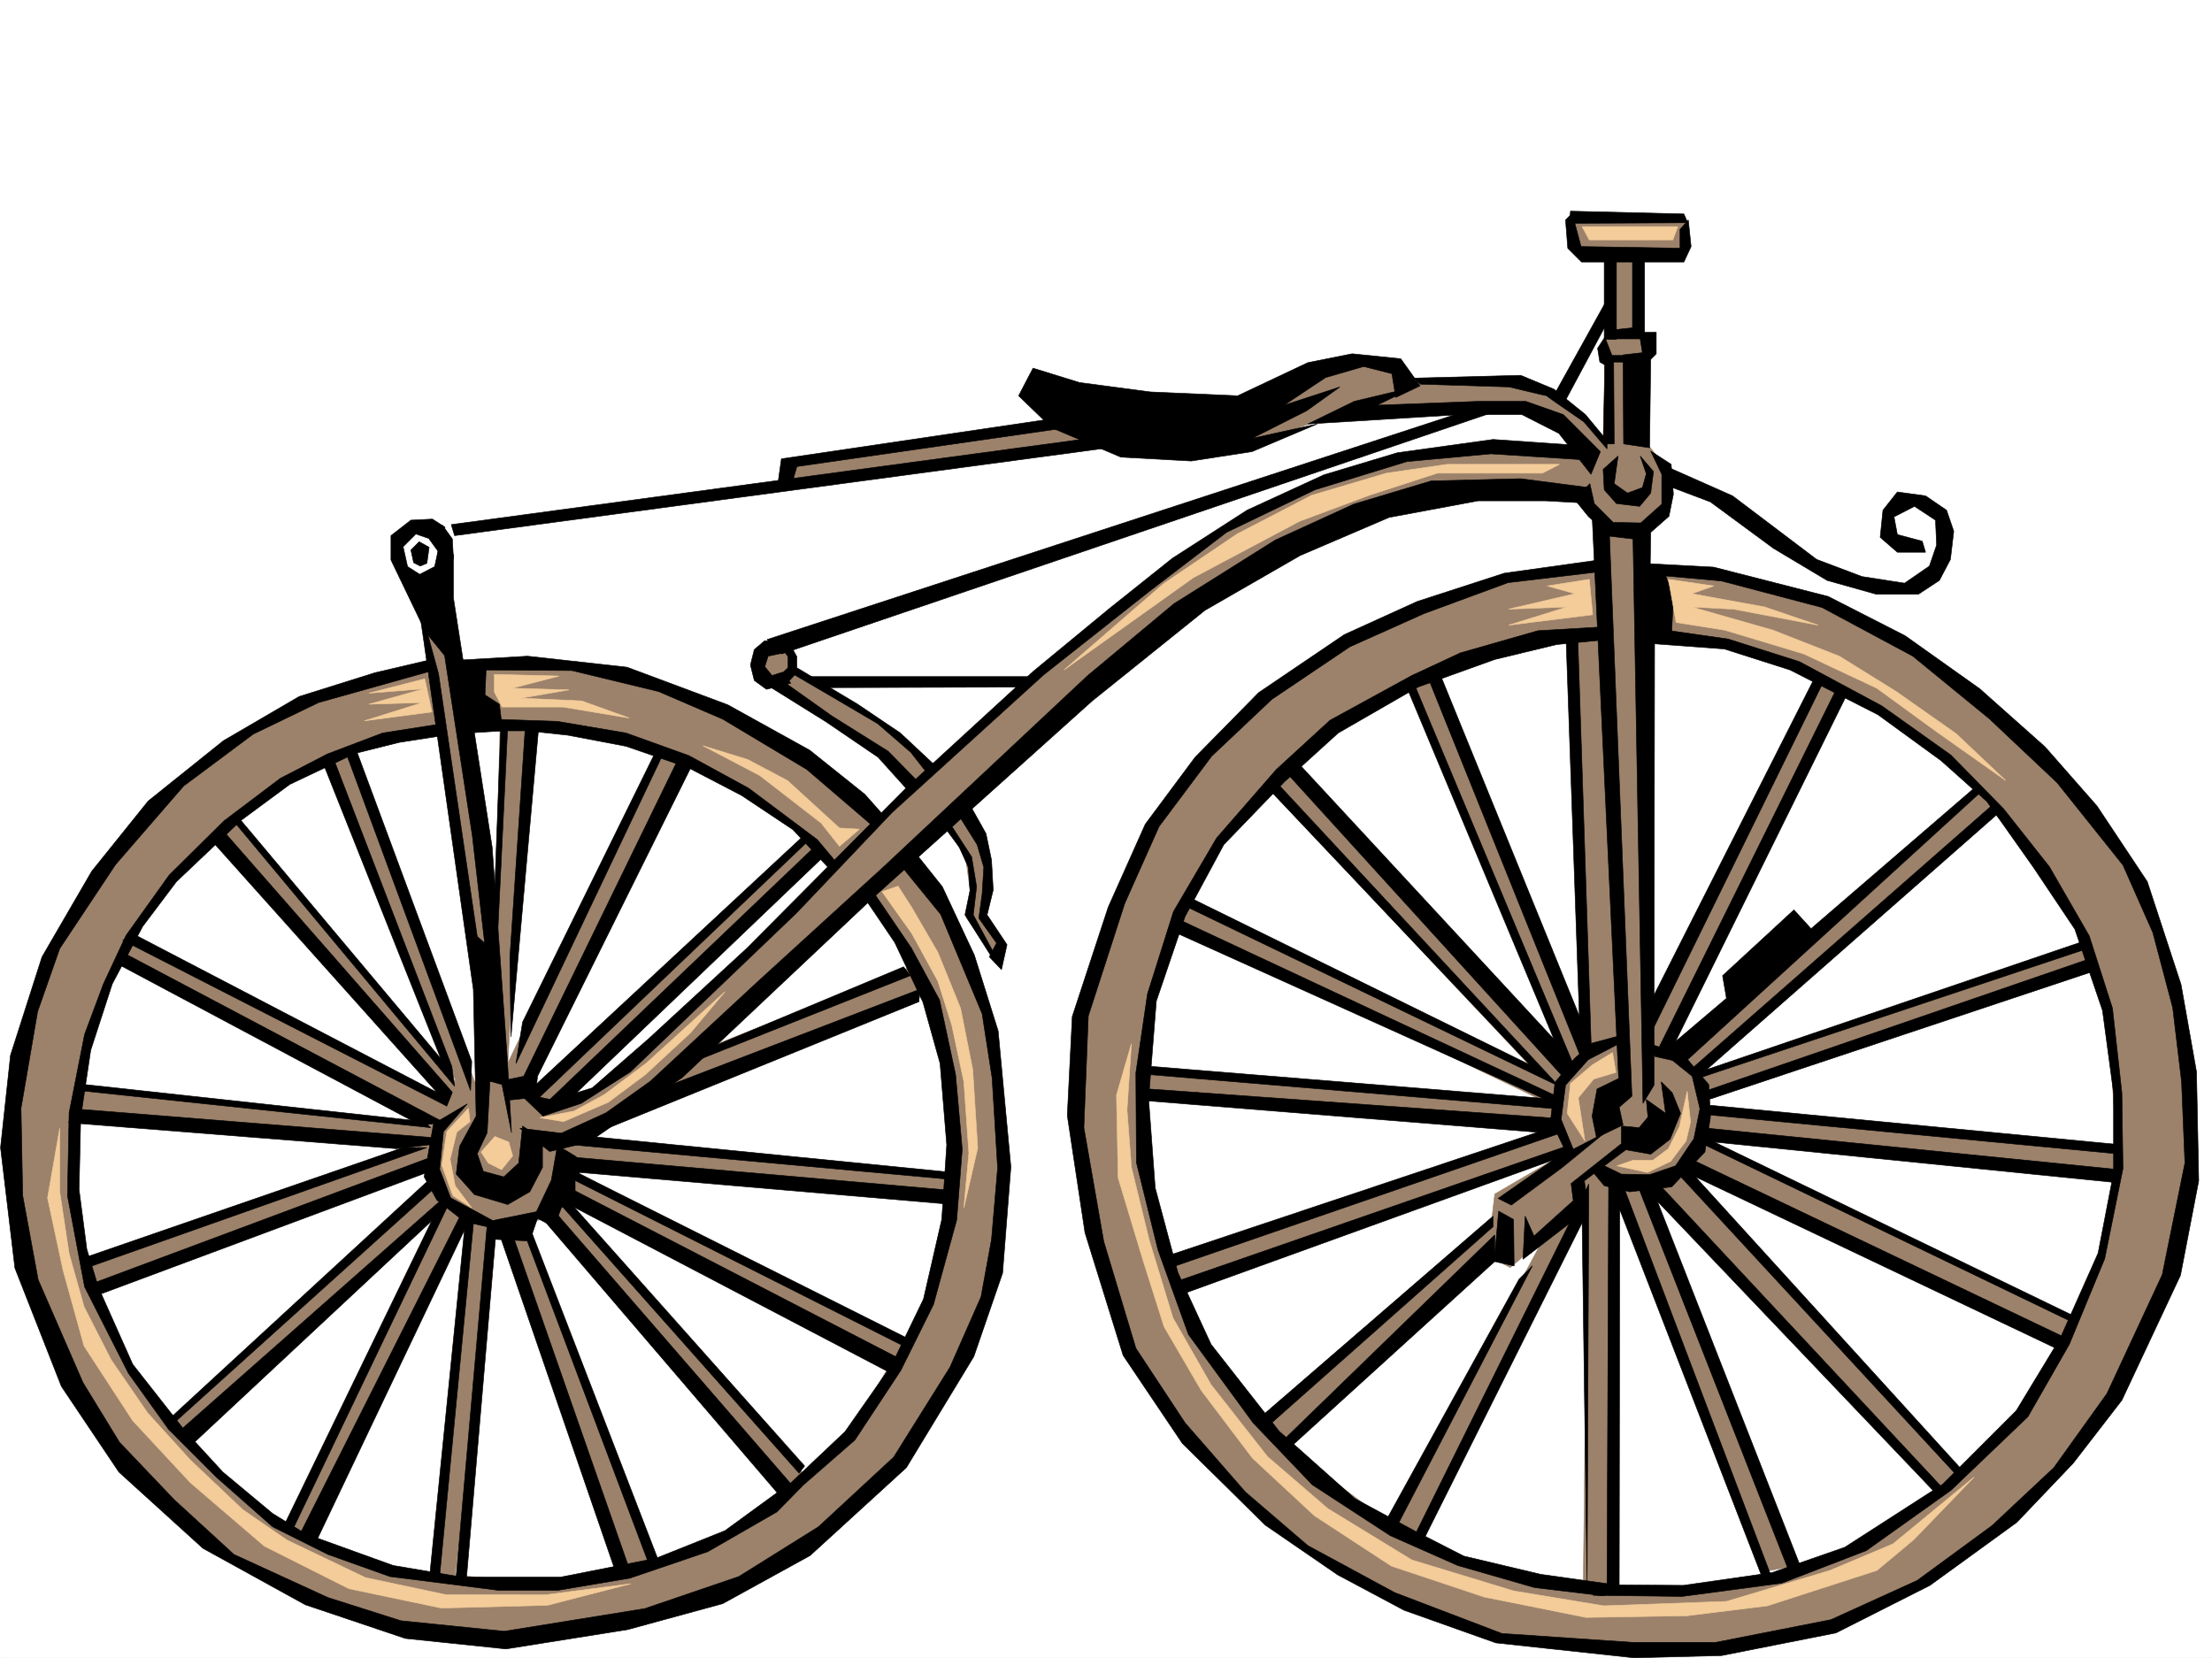 <svg xmlns="http://www.w3.org/2000/svg" width="2997.016" height="2246.668"><rect width="100%" height="100%" fill="#333333" stroke="none"/><defs><clipPath id="a"><path d="M0 0h2997v2244.137H0Zm0 0"/></clipPath></defs><path fill="#fff" d="M0 2246.297h2997.016V0H0Zm0 0"/><g clip-path="url(#a)" transform="translate(0 2.16)"><path fill="#fff" fill-rule="evenodd" stroke="#fff" stroke-linecap="square" stroke-linejoin="bevel" stroke-miterlimit="10" stroke-width=".743" d="M.742 2244.137h2995.531V-2.16H.743Zm0 0"/></g><path fill="#9c826b" fill-rule="evenodd" stroke="#9c826b" stroke-linecap="square" stroke-linejoin="bevel" stroke-miterlimit="10" stroke-width=".743" d="m2235.777 769.254 120.625 10.476 162.575 54.665 135.64 81.64 128.871 130.32 103.383 123.594 49.461 134.074 34.445 164.809-6.722 146.781-30.735 129.578-64.437 139.313-76.399 100.367-87.664 88.406-113.156 80.117-119.137 54.7-158.082 32.218-284.726-21.738-134.113-46.453 50.949-71.121 137.125 43.441 188.812 8.954 114.64-10.48 128.134-46.411 125.859-89.89 98.887-91.38 63.691-114.601 49.465-113.86 15.715-113.117-11.219-173.015-24.75-113.078-71.164-119.098-88.406-98.883-81.68-82.387-101.894-62.91-124.375-43.441-137.125-23.223zm0 0"/><path fill="#9c826b" fill-rule="evenodd" stroke="#9c826b" stroke-linecap="square" stroke-linejoin="bevel" stroke-miterlimit="10" stroke-width=".743" d="m2181.82 759.52-137.125 19.468-190.3 77.145-133.368 87.625-108.62 105.61-61.466 71.16-59.16 152.804-22.48 114.602-9.738 145.293 25.456 170.789 48.72 146.78 113.113 140.098 107.918 101.856 162.578 86.879 47.937-68.152-110.89-68.93-124.375-93.606-117.614-158.043-61.465-185.023.782-179 23.968-132.586 83.907-161.016 96.656-98.14 86.922-68.153 151.355-78.667 182.047-38.942zm0 0"/><path fill="#9c826b" fill-rule="evenodd" stroke="#9c826b" stroke-linecap="square" stroke-linejoin="bevel" stroke-miterlimit="10" stroke-width=".743" d="m2118.906 1563.18-93.683 54.699-3.754 32.18-314.676 271.902 29.988 37.457 284.688-254.656 24.75 12.707 44.183-37.418-210.511 390.215 42.695 12.746 228.539-450.899-6.02 523.547 42.696 3.012v-538.563l206.8 508.575 35.231-6.727-197.809-521.32-84.652-53.176zm-176.847-648.63 210.554 514.556-7.507 118.355-556.708 197.73-6.726-31.437 522.965-179.04-552.914-49.421-12.746-35.191 560.417 45.668-500.476-240.426 12.746-31.473 470.527 229.945-366.406-388.73 29.992-29.953 375.36 402.965-207.543-507.832zm525.231 2.227-244.259 511.586 12.004 165.547 391.86 432.918 29.207-26.2-374.618-420.206 516.239 250.16 13.488-40.426-505.016-250.203 569.453 55.445-1.523-35.191-563.434-61.426v-15.718l526.72-182.012-15.72-21.738-525.23 176.773 409.101-364.023-23.222-20.215-428.578 358L2492 937.03Zm0 0"/><path fill="#9c826b" fill-rule="evenodd" stroke="#9c826b" stroke-linecap="square" stroke-linejoin="bevel" stroke-miterlimit="10" stroke-width=".743" d="M2161.606 716.04v136.339l-29.247 11.965 17.243 565.504-41.957 30.734-4.496 79.371 70.421 59.942 81.68 1.484 41.21-36.676 20.216-71.902-18.73-44.965-65.923-36.676-12.003-696.61zM231.512 1925.715l358.156-330.317 161.836-57.671 537.191 56.183v29.953l-530.468-47.937 467.558 247.191-11.262 24.711-451.02-223.965 323.673 371.489-19.473 27.722-340.914-387.992-17.984 27.723 178.297 461.382-41.211 6.762-173.059-494.34-58.453 518.309-27.723-9.734 49.461-513.852-224.785 465.914-29.95-17.984 223.259-453.914-361.868 328.832zm0 0"/><path fill="#9c826b" fill-rule="evenodd" stroke="#9c826b" stroke-linecap="square" stroke-linejoin="bevel" stroke-miterlimit="10" stroke-width=".743" d="m444.293 1022.387 173.84 444.176-305.684-360.266-18.73 29.95 307.914 353.542-434.559-226.195-13.488 23.226 431.586 238.903-490.785-57.676-11.965 46.453 471.273 38.2-446.562 158.042 20.254 35.192 451.02-161.758 34.484 59.16 76.402 21.738 50.988-15.015 23.223-99.586-120.66-85.395-165.551-456.14zm0 0"/><path fill="#9c826b" fill-rule="evenodd" stroke="#9c826b" stroke-linecap="square" stroke-linejoin="bevel" stroke-miterlimit="10" stroke-width=".743" d="m587.398 898.832-185.8 53.176-96.657 64.398-93.644 71.16-66.703 83.91-71.164 101.856-41.211 143.066L8.25 1542.223l29.207 195.5 81.68 170.004 54.703 78.671 120.62 119.059 131.102 64.438 124.38 42.695 136.382 11.965 185.059-30.692 131.101-42.699 119.137-81.64 92.16-83.126 71.946-101.894 60.683-161.758 15.715-137.828-6.723-131.102-27.722-95.09-49.461-131.105-52.434-71.902-61.426 53.175 83.907 105.61 41.957 149.832-6.766 161.012-14.976 117.613-85.395 144.55-35.969 64.4-119.14 107.878-151.356 57.672-124.375 29.207-131.101-11.965-95.172-5.277-131.102-47.938-93.683-77.886-68.153-61.426-62.95-105.61-54.702-100.37-16.5-125.825 5.281-121.324 21.7-110.106 54.699-112.375L245 1178.2l85.434-78.668 100.37-62.91 88.442-29.21 80.156-17.946zm0 0"/><path fill="#9c826b" fill-rule="evenodd" stroke="#9c826b" stroke-linecap="square" stroke-linejoin="bevel" stroke-miterlimit="10" stroke-width=".743" d="m567.184 812.695 74.171 511.543 39.727 25.492-72.687-491.367zm335.676 629.157 334.89-133.333 14.27 41.211-393.383 152.805zm0 0"/><path fill="#9c826b" fill-rule="evenodd" stroke="#9c826b" stroke-linecap="square" stroke-linejoin="bevel" stroke-miterlimit="10" stroke-width=".743" d="m678.07 964.715-11.218 429.941 18.726 88.406 29.207-511.582zm420.329 160.308-384.356 369.262 36.715 8.25 366.367-355.808zm0 0"/><path fill="#9c826b" fill-rule="evenodd" stroke="#9c826b" stroke-linecap="square" stroke-linejoin="bevel" stroke-miterlimit="10" stroke-width=".743" d="m892.379 1014.176-215.793 450.16 35.973 20.215 220.25-474.871zm0 0"/><path fill="#9c826b" fill-rule="evenodd" stroke="#9c826b" stroke-linecap="square" stroke-linejoin="bevel" stroke-miterlimit="10" stroke-width=".743" d="m635.375 901.059 146.078-4.497 118.395 33.704 133.37 55.445 155.11 133.332-58.457 64.398-49.46-58.418-150.575-99.625-161.832-41.21-113.899 1.523zm645.855 211.961 27.72 53.175 6.726 49.465-6.727 26.938 44.184 65.18v-30.692l-26.938-32.961 15.715-50.207-11.219-59.156-32.218-43.442zm-245.003-240.426-15.754 35.972 26.234 11.965 158.082 107.88 27.723 40.425 32.96-27.719-54.663-50.168-98.18-63.652-44.184-23.227v-31.476zm0 0"/><path fill="#9c826b" fill-rule="evenodd" stroke="#9c826b" stroke-linecap="square" stroke-linejoin="bevel" stroke-miterlimit="10" stroke-width=".743" d="m2157.11 613.441-140.88-5.984-129.617 10.48-151.355 54.66-104.867 59.2-255.516 209.73-226.273 207.465-234.524 241.914-109.36 88.403-62.21 25.453-90.672-64.395-1.484 83.125-28.465 52.434 45.707 44.183 41.953-20.214 17.242-54.664 70.422-11.258 174.582-132.551 548.453-508.613 230.77-167.036 213.523-65.14 197.066 8.992zm-1097.657 14.231 394.832-59.156 48.719 26.195-439.055 56.187zm0 0"/><path fill="#9c826b" fill-rule="evenodd" stroke="#9c826b" stroke-linecap="square" stroke-linejoin="bevel" stroke-miterlimit="10" stroke-width=".743" d="m2164.574 632.168-63.652-70.418-73.43-17.203-212.781 15.719-129.656 44.925-77.887-21.703 212.039-98.14 65.922 4.496 18.727 22.484 164.066 10.477 68.187 37.46 45.711 50.165zm0 0"/><path fill="#9c826b" fill-rule="evenodd" stroke="#9c826b" stroke-linecap="square" stroke-linejoin="bevel" stroke-miterlimit="10" stroke-width=".743" d="m2128.644 292.117 4.497 49.422 54.66 9.734-10.477 95.133-5.242 31.473 9.738 110.851-31.476 32.215-1.485 59.903 34.485 41.957 54.66-14.235 26.238-38.945-5.984-34.445-37.457-47.938 15.718-120.62-15.718-15.72v-98.101l65.922-12.746-5.239-46.453zm0 0"/><path fill-rule="evenodd" stroke="#000" stroke-linecap="square" stroke-linejoin="bevel" stroke-miterlimit="10" stroke-width=".743" d="m1399.625 498.84-19.512 37.457 44.965 43.437 93.645 39.688 95.168 5.238 82.421-12.707 88.407-37.457-88.406 19.473 74.175-37.457 44.965-32.219-75.7 24.75 56.227-37.457 51.692-14.977 38.2 9.735 5.237 32.18 32.961-15.72-26.195-36.714-65.96-6.723-59.942 12.004-95.13 44.926-118.394-5.242-95.914-12.746zm0 0"/><path fill-rule="evenodd" stroke="#000" stroke-linecap="square" stroke-linejoin="bevel" stroke-miterlimit="10" stroke-width=".743" d="m1771.973 574.496 62.953-30.73 81.68-19.473-50.95 24.75 138.61-5.277h62.914l50.945 17.984 50.203 50.203-12.707 30.695-43.476-55.406-50.207-25.492h-83.165zm0 0"/><path fill-rule="evenodd" stroke="#000" stroke-linecap="square" stroke-linejoin="bevel" stroke-miterlimit="10" stroke-width=".743" d="m1924.816 520.578 119.88 3.715 50.202 12.004 50.95 35.187 31.476 36.715V596.98l-29.21-35.23-42.696-34.445-44.965-18.73-145.375 3.753zm205.313-231.473-8.992 8.993 3.011 38.203 18.727 18.726h138.61l9.738-20.957-3.754-35.972-11.223 12.746V336.3l-134.113-2.23zm0 0"/><path fill-rule="evenodd" stroke="#000" stroke-linecap="square" stroke-linejoin="bevel" stroke-miterlimit="10" stroke-width=".743" d="m2127.86 286.133 153.624 3.754 5.239 11.965-160.348.742zm45.71 67.41v106.352h16.5V349.789Zm0 0"/><path fill-rule="evenodd" stroke="#000" stroke-linecap="square" stroke-linejoin="bevel" stroke-miterlimit="10" stroke-width=".743" d="M2211.809 346.777v97.399l-28.465 2.972-5.278 12.004h44.223l3.008 18.727-26.235 2.973.743 120.625 35.23 5.238 1.485-119.84 7.507-7.508V450.16h-15.758V346.777Zm-34.485 59.2-71.906 129.578 14.976 8.21 56.93-106.355zm0 0"/><path fill-rule="evenodd" stroke="#000" stroke-linecap="square" stroke-linejoin="bevel" stroke-miterlimit="10" stroke-width=".743" d="m2164.574 471.86 3.012 18.726 6.766 3.754-2.27 107.137h14.977l-.743-110.891h25.493l-2.27-8.953h-25.453l-9.734-24.75zm-10.476 183.535 5.98 26.94 25.496 25.493 37.457.742 28.465-25.453v-40.469l-14.977-31.437 27.723 17.95 3.012 40.464-6.024 29.953-24.71 21.738-.743 50.91 19.473 3.008 12.004 34.45-3.012 60.683h-22.484l-.742 537.04v62.91l-14.973 24.71-13.492-764.757-31.473-3.715-29.21-26.977-18.727-23.226zm0 0"/><path fill-rule="evenodd" stroke="#000" stroke-linecap="square" stroke-linejoin="bevel" stroke-miterlimit="10" stroke-width=".743" d="m2192.297 617.937-20.215 17.985 1.488 27.723 16.5 18.69 31.473 3.75 14.976-17.983 3.754-29.207-17.984-20.958 8.25 23.97-5.242 18.726-20.254 7.469-17.984-12.707zm-39.684 42.696-92.16-12.004-121.367 3.012-104.906 31.476-106.39 48.68-137.122 86.137-116.871 97.359-275.734 258.41-171.57 156.559-145.376 134.816-59.937 42.695-60.684 27.684-56.187-6.726 40.468 31.476 53.176-12.746 126.645-87.625 260.718-245.703 294.461-264.395 152.844-122.812 128.871-74.172 120.625-51.692 120.625-22.44h91.414l53.215 2.968zm103.379-3.754 61.465 23.226 85.395 62.91 72.687 43.442 66.664 18.73h56.969l28.465-18.73 14.976-28.465 4.496-38.199-9.734-28.465-28.465-19.473-38.203-5.238-19.512 24.711-3.754 36.715 23.266 20.215h38.203l-4.5-14.977-33.703-8.992-4.496-23.969 27.723-14.234 28.464 18.73 1.485 33.704-9.735 28.464-33.703 23.227-57.715-8.992-61.425-23.227-113.899-86.137-86.176-38.199zm0 0"/><path fill-rule="evenodd" stroke="#000" stroke-linecap="square" stroke-linejoin="bevel" stroke-miterlimit="10" stroke-width=".743" d="m2141.352 603.703-118.356-8.25-129.617 17.988-99.668 29.95-104.16 47.937-101.153 65.18-85.394 68.152-102.637 84.649-173.097 158.785-215.008 216.457-133.371 122.855-76.442 66.664-53.215 16.461-46.449-9.734 33 31.473 51.688-17.243 66.668-42.695 224.785-214.973 129.617-136.304 205.313-186.504 143.105-113.117 104.867-80.118 119.879-57.671 124.379-38.2 113.898-10.52 128.13 8.25zm-137.828-52.433-964.325 315.343 19.512 19.473 985.984-334.816zm0 0"/><path fill-rule="evenodd" stroke="#000" stroke-linecap="square" stroke-linejoin="bevel" stroke-miterlimit="10" stroke-width=".743" d="m1048.191 869.625-11.964-1.527-14.23 12.004-5.24 20.957 5.24 20.957 16.46 12.004 32.961-8.25-11.223-14.973-14.23 4.496-9.738-11.965 4.5-14.234 20.957-4.496zm0 0"/><path fill-rule="evenodd" stroke="#000" stroke-linecap="square" stroke-linejoin="bevel" stroke-miterlimit="10" stroke-width=".743" d="m1057.188 920.531 69.675 49.422 76.438 47.938 41.215 41.953-14.235 11.261-40.469-44.964-70.418-47.938-75.699-47.191zm.742-44.183 9.773 13.492v14.973l-12.746 11.964 12.746 7.508 8.992-9.734 52.434 30.691 59.941 35.23 44.965 38.942 21.7 27.723 9.738-11.262-45.672-42.695-57.711-38.946-82.422-49.421V889.84l-7.469-13.492zm0 0"/><path fill-rule="evenodd" stroke="#000" stroke-linecap="square" stroke-linejoin="bevel" stroke-miterlimit="10" stroke-width=".743" d="M1097.656 916.777h298.957l-11.261 14.235-271.98.742zm217.278 175.286 20.996 37.456 7.468 35.934 2.266 40.469-8.25 33.703 26.98 40.43-7.507 33.707-16.461-17.207 9.734-18.727-23.965-33.703 4.496-32.965 2.227-35.969-8.992-30.695-23.969-38.2zm0 0"/><path fill-rule="evenodd" stroke="#000" stroke-linecap="square" stroke-linejoin="bevel" stroke-miterlimit="10" stroke-width=".743" d="m1278.96 1119.785 20.997 28.465 12.004 26.941 2.23 31.473-6.726 32.961 37.457 59.16.742-8.992-26.977-50.168 4.497-38.2-6.727-40.468-30.73-47.195zm202.306-526.558L611.406 710.8l4.496 14.972 886.36-119.058zm0 0"/><path fill-rule="evenodd" stroke="#000" stroke-linecap="square" stroke-linejoin="bevel" stroke-miterlimit="10" stroke-width=".743" d="m1438.566 565.504-379.855 56.187-5.277 37.457 20.254-6.023 5.98-20.957 369.379-53.176zM603.156 714.55l-20.254 15.72-19.472-6.723-17.242 17.242 6.023 26.941 16.46 10.477 20.255-10.477 4.496-20.96 20.957 4.496v59.16l52.473 337.824 20.214 282.379 5.98 104.086-16.46-83.13-36.715-319.835-37.457-243.437-25.492-31.438-47.195-98.14v-32.962l26.98-20.957 29.207-1.484zm0 0"/><path fill-rule="evenodd" stroke="#000" stroke-linecap="square" stroke-linejoin="bevel" stroke-miterlimit="10" stroke-width=".743" d="m581.418 730.27 12.004 16.5v10.48h20.957l-1.488-26.98-13.489-18.688zm-20.958 32.218-3.753-17.203 11.219-11.262 13.492 7.508-3.012 21.7-8.992 3.753zm14.231 109.364 66.664 468.886 3.754 171.531-22.48 41.172-4.496 37.461 24.71 27.72 44.966 13.491 29.988-17.242L735 1581.906v-37.457l-26.938-18.726-5.277 50.203-20.215 18.73-27.722-7.508-8.25-23.968 13.488-28.465 3.754-69.637 16.5 4.496-18.77-187.25-14.972-13.488-52.434-355.774-29.207-107.132zm49.422 22.484 90.672-5.242 134.86 14.976 136.378 50.91 110.887 61.426 74.918 59.938 28.465 32.18-17.988 10.519-89.149-76.402-113.898-68.192-86.88-37.418-117.651-28.465-116.125-.78-1.489 33.741 19.473 12.707 4.496 35.973-45.707 2.973zm0 0"/><path fill-rule="evenodd" stroke="#000" stroke-linecap="square" stroke-linejoin="bevel" stroke-miterlimit="10" stroke-width=".743" d="m667.594 974.45 87.66 3.01 92.902 15.72 85.395 30.73 80.937 44.184 92.903 69.636 26.98 32.22-8.996 8.991-50.945-54.66-69.676-46.449-71.945-37.46-84.653-29.208-78.668-14.973-55.445-5.984h-73.43zm0 0"/><path fill-rule="evenodd" stroke="#000" stroke-linecap="square" stroke-linejoin="bevel" stroke-miterlimit="10" stroke-width=".743" d="m916.348 1033.648-206.801 424.665-21.738 4.496 3.011 27.722 34.446-3.754 3.011-28.464 208.285-419.426zm-17.243-13.488L699.07 1441.11l8.992-56.188 180.563-367.031zm-187.328-35.972L690.82 1297.3l1.485 107.836 37.457-418.684zm-32.961-6.728-9.738 260.642 4.496 42.699 14.235-294.348zm426.344 168.52-366.406 349.79 35.973-8.993 342.398-327.304zm0 0"/><path fill-rule="evenodd" stroke="#000" stroke-linecap="square" stroke-linejoin="bevel" stroke-miterlimit="10" stroke-width=".743" d="M1098.399 1136.246 723.78 1493.543l-8.996-13.492 373.875-347.559zm-208.286 340.797 355.145-136.305v16.461l-433.074 176.028zm43.437-35.933 299.704-119.098-8.953-12.004-275.735 115.383zm-178.296 110.847-8.25 47.195-20.215 42.696-59.195 11.965-56.969-30.692-14.977-38.945 5.243-50.95 32.214-37.456-45.707 26.98-12.707 71.906 17.204 31.434 37.46 29.207 33 7.508 8.211 16.5 47.23 2.23 10.481-30.695 22.48 11.965 9.74-26.196 18.726-13.488v-28.465l14.234-14.234-13.488-13.488zm0 0"/><path fill-rule="evenodd" stroke="#000" stroke-linecap="square" stroke-linejoin="bevel" stroke-miterlimit="10" stroke-width=".743" d="m764.25 1566.934 521.477 45.707-3.754 18.691-513.97-44.184zm2.969-16.461 515.496 47.152v-9.734l-496.766-49.422zm-1.485 56.148 453.286 234.441-13.489 18.731-436.043-228.461zm0 0"/><path fill-rule="evenodd" stroke="#000" stroke-linecap="square" stroke-linejoin="bevel" stroke-miterlimit="10" stroke-width=".743" d="m769.488 1594.656 456.297 229.946 2.23-12.004L779.97 1587.89zm-32.218 59.157 316.164 369.261 17.242-13.492-321.442-370.746zm8.25-37.458 337.16 379.778 7.468-9.735-320.66-360.308zm-68.192 57.672 156.598 455.399 18.726-3.715-159.605-456.922zm29.207-13.449 173.098 459.895 12.746-5.282-176.106-456.14zm-46.449-1.528-42.695 483.864h14.23l40.469-474.125zm-17.242-15.714-47.196 492.11H582.16l48.719-484.606zm0 0"/><path fill-rule="evenodd" stroke="#000" stroke-linecap="square" stroke-linejoin="bevel" stroke-miterlimit="10" stroke-width=".743" d="m627.867 1638.836-221.773 440.426 22.48 8.992L636.86 1650.84zm-28.465-14.231-351.39 310.102 8.25 26.195 349.125-325.82zm0 0"/><path fill-rule="evenodd" stroke="#000" stroke-linecap="square" stroke-linejoin="bevel" stroke-miterlimit="10" stroke-width=".743" d="m594.164 1635.082-209.812 432.957 9.738 9.734 211.297-441.164zm-13.488-35.93L229.28 1922.703l8.25 3.754 351.395-316.828zm5.98-32.218-457.781 170.789 5.238 16.46 446.563-166.292zm-466.031 149.793 457.781-161.758h-32.218L116.87 1703.273zm0 0"/><path fill-rule="evenodd" stroke="#000" stroke-linecap="square" stroke-linejoin="bevel" stroke-miterlimit="10" stroke-width=".743" d="m101.895 1502.535 485.503 38.945v8.993l-50.164 5.98-444.332-35.187zm-.743-25.492 482.532 50.945-8.993-8.25-459.308-50.164zm0 0"/><path fill-rule="evenodd" stroke="#000" stroke-linecap="square" stroke-linejoin="bevel" stroke-miterlimit="10" stroke-width=".743" d="m167.816 1291.316-8.21 14.977 412.074 219.43 27.722-5.985zm-1.484-17.242 439.055 224.707 7.504-18.73-311.703-355.77-14.235 14.977 304.942 340.793-412.075-214.969zm146.859-165.551 302.711 363.278-3.754-26.938-160.347-417.238-12.746 9.777 158.12 396.942L320.7 1104.809zm155.109-89.851 169.305 459.113 1.524-39.687-155.852-420.207zm0 0"/><path fill-rule="evenodd" stroke="#000" stroke-linecap="square" stroke-linejoin="bevel" stroke-miterlimit="10" stroke-width=".743" d="m594.906 981.215-76.441 11.965-74.914 28.464-63.696 32.961-76.398 57.672-74.176 73.391-58.453 81.68-30.734 65.882-25.453 68.192-20.996 106.351-2.23 112.336 23.226 123.594 59.199 116.832 54.7 76.402 64.437 64.434 76.402 67.41 74.914 37.457 83.95 29.953 147.6 18.727h79.41l98.145-16.5 105.645-35.934 93.645-53.918 34.488-35.23-16.5-3.754-88.406 64.438-93.645 37.457-128.871 25.457H625.64l-92.903-15.72-118.394-42.698-44.965-27.72-67.45-56.187-50.945-55.406-71.164-90.633-46.449-104.125-15.719-51.687-10.52-80.899 2.27-98.101 13.489-90.637 29.207-89.89 41.21-77.887 45.712-60.684 87.66-83.125 65.922-48.68 88.406-41.953 59.941-14.976 57.711-8.992zm0 0"/><path fill-rule="evenodd" stroke="#000" stroke-linecap="square" stroke-linejoin="bevel" stroke-miterlimit="10" stroke-width=".743" d="m1173.313 1219.41 38.984 57.676 38.2 80.855 23.226 83.168 8.992 110.106-6.727 101.113-24.75 107.836-43.437 89.89-62.953 89.891-81.641 77.145 12.707 5.984 82.422-71.906 62.21-94.348 44.185-89.148 31.472-114.602 7.508-95.875-8.992-101.109-21.738-101.113-38.204-70.422-53.957-79.371zm0 0"/><path fill-rule="evenodd" stroke="#000" stroke-linecap="square" stroke-linejoin="bevel" stroke-miterlimit="10" stroke-width=".743" d="m581.418 894.336-73.43 17.203-102.636 32.219-102.641 59.898-101.895 81.684-76.437 95.09-67.45 116.125-42.699 133.293-13.488 125.12 19.473 163.282 62.95 160.27 77.929 116.09 113.898 103.378 138.61 76.403 135.597 45.668 136.38 14.234 164.808-26.2 128.87-35.187 118.4-65.18 130.359-119.101 91.414-150.535 38.984-113.113 11.219-143.813-17.242-184.238-32.22-102.637-43.44-92.863-41.211-51.692-17.243 20.215 56.188 68.934 56.226 134.816 13.489 86.883 7.468 122.07-8.25 96.653-14.234 77.886-41.953 95.133-76.402 122.07-101.934 94.387-107.875 67.41-127.39 43.438-190.297 30.695-140.098-14.234-98.922-31.434-127.348-58.418-80.937-74.172-74.172-77.886-49.461-80.899-60.684-139.312-20.957-113.86-2.27-118.355L50.95 1370.69l29.989-85.394 75.656-113.82 92.16-106.391 94.387-70.383 88.445-42.695 152.098-42.7zM2160.863 759.52l-122.894 17.203-117.653 38.199-98.882 44.926-116.125 78.668-86.176 87.625-67.41 90.632-50.203 112.375-48.72 148.266-6.726 134.074 23.969 158.824 51.691 166.254 80.153 119.098 112.414 110.848 98.14 67.41 89.93 47.937 124.379 44.223 187.29 20.215 118.394-3.012 155.07-30.695 127.387-64.438 117.652-85.351 76.402-80.157 65.961-85.394 79.41-169.266 24.711-128.09-3.008-147.562-20.957-118.355-45.71-139.317-68.188-102.598-70.422-80.156-88.402-78.629-101.152-71.902-104.165-53.18-155.07-39.722-98.18-5.243v14.235l108.66 9.734 136.34 35.973 122.891 65.922 103.422 84.613 92.117 86.879 89.188 111.633 40.468 91.375 26.942 101.855 12.004 100.371 4.496 110.106-30.735 151.316-74.914 161.016-71.906 100.367-83.945 78.633-101.153 74.172-116.87 53.175-155.852 30.692h-113.86l-176.105-11.965-145.336-55.441-117.652-63.657-84.653-72.648-81.68-93.645-66.663-101.109-43.48-144.555-26.977-154.289 6.019-151.316 49.461-152.8 46.453-104.087 71.16-95.129 81.68-77.144 105.648-71.164 100.372-44.926 113.898-41.953 125.863-14.977zm0 0"/><path fill-rule="evenodd" stroke="#000" stroke-linecap="square" stroke-linejoin="bevel" stroke-miterlimit="10" stroke-width=".743" d="m2157.11 697.348 35.968 763.976-29.246 14.23-6.723 36.715 5.98 29.211 35.973-17.246-5.238-23.968 17.242-14.973-30.734-767.73zm0 0"/><path fill-rule="evenodd" stroke="#000" stroke-linecap="square" stroke-linejoin="bevel" stroke-miterlimit="10" stroke-width=".743" d="m2230.54 1489.79 2.226 23.968-11.965 14.23-24.008-2.265v23.968l-68.148 53.957 2.968 23.223-53.175 47.938-12.004-26.977-2.97 58.414 88.403-68.152-5.238-38.2 56.187-41.953 33.704 5.98 26.238-20.214 14.23-35.191-11.261-27.72-14.973-14.976 5.98 42.696zm-200.075 151.315 20.254 11.223.742 62.91-26.98-5.98zm0 0"/><path fill-rule="evenodd" stroke="#000" stroke-linecap="square" stroke-linejoin="bevel" stroke-miterlimit="10" stroke-width=".743" d="m2167.586 1576.668 29.207 14.234 38.242.742 35.188-11.964 24.75-36.715 8.25-40.43-10.516-44.223-30.695-24.71-26.977-5.239-2.27-14.976 49.462 17.242 32.96 38.945 2.27 44.184-7.508 47.191-44.965 47.195-56.93 6.727-34.484-8.25-17.949-21.703zm23.227-161.051-38.946 20.254-30.73 34.445-5.985 46.45 17.989 44.183-8.25 6.727-23.97-50.164 5.981-50.95 26.239-32.218 23.968-20.957 33.704-8.993zm0 0"/><path fill-rule="evenodd" stroke="#000" stroke-linecap="square" stroke-linejoin="bevel" stroke-miterlimit="10" stroke-width=".743" d="m2029.719 1623.863 77.183-53.922 66.668-34.484-56.93 46.45-68.933 50.948zm222.519-770.738 89.188 12.746 96.656 30.691 111.629 59.942 93.645 66.664 71.199 72.648 62.172 78.63 53.957 93.644 31.476 98.101 12.746 114.606 1.485 102.597-24.75 122.11-47.938 116.086-56.184 98.14-104.163 99.59-114.641 81.68-114.602 44.184-134.894 17.945-120.625-1.485 20.996-14.234 101.152.742 119.88-17.203 98.886-34.445 132.625-85.395 99.629-99.629 59.937-98.882 50.988-114.602 20.958-108.582v-108.617l-14.977-111.594-37.457-110.105-56.188-83.907-62.949-89.109-62.207-55.445-85.394-62.168-119.141-60.684-89.144-28.426-101.895-7.507zm0 0"/><path fill-rule="evenodd" stroke="#000" stroke-linecap="square" stroke-linejoin="bevel" stroke-miterlimit="10" stroke-width=".743" d="m2172.082 849.371-88.402 5.238-104.907 29.989-65.921 30.695-110.891 60.684-72.684 66.664-80.937 92.863-58.418 99.625-35.227 111.594-15.719 107.093.743 121.368 29.207 118.316 41.21 114.602 87.665 119.84 80.195 83.91 105.645 68.894 91.379 40.469 104.16 29.95 93.644 11.222 21-14.235-106.39-14.972-104.165-24.711-64.437-32.961-83.164-44.926-102.637-91.379-92.16-117.613-44.965-97.36-30.734-114.601-8.953-120.582 10.48-132.59 38.942-114.601 52.472-97.36 82.383-85.394 72.688-65.922 107.918-62.168 104.12-37.422 83.91-20.254 68.192-6.723zm0 0"/><path fill-rule="evenodd" stroke="#000" stroke-linecap="square" stroke-linejoin="bevel" stroke-miterlimit="10" stroke-width=".743" d="m1936.074 921.273 206.801 513.852 13.488-3.754-18.726-569.996-15.758 4.496 17.984 510.8L1950.31 911.54zm-23.222-2.226 221.773 530.312-12.746 14.192-374.617-411.957 12.746-16.461 345.41 373.015-198.55-474.87zm-184.321 140.055 383.613 412.699-506.503-244.18 8.25-10.477 458.527 225.45-352.137-372.27zm-130.359 187.25 512.484 239.683v11.262L1589.18 1262.07zm-51.727 228.461 561.946 40.43 8.992 21.737-567.184-45.707zm0 0"/><path fill-rule="evenodd" stroke="#000" stroke-linecap="square" stroke-linejoin="bevel" stroke-miterlimit="10" stroke-width=".743" d="m1548.71 1455.34 560.423 47.195v-12.746l-560.422-45.707zm45.708 280.855 526.719-182.754 8.992 8.997-528.242 191.003zm-6.02-19.468 527.5-182.012-7.507-8.992-526.72 176.027zm149.129 235.964 287.696-279.406v35.973l-280.23 254.656zm-35.972-26.976 321.441-277.883v14.23l-303.457 268.891zm214.305 156.555 236.753-477.88-2.27 544.547-6.726-492.113-218.02 435.926zm160.312-367.032-185.805 357.297-14.23-8.992 182.047-330.316zm103.418-123.593-2.266 563.273h16.5l.742-516.082 194.051 501.105h12.75l-203.789-537.82zm39.687 15.718 205.313 523.586 17.246-2.265-196.324-501.067 377.629 396.2 8.992-7.47-386.621-414.226zm54.7-16.461 381.382 412.7 8.993-5.239-367.149-403.707L2791.7 1829.84l8.25-16.5-511.738-244.14zm27.723-43.442 506.5 244.18 3.753-7.507-489.258-236.672 541.692 54.66v-17.945l-558.192-56.188zm6.765-37.456 565.66 53.918v-12.707l-560.422-53.918zm1.485-31.438 522.218-179.78 8.996 15.718-534.969 178.297zm516.238-192.526-528.243 176.026-9.734-10.48 409.844-359.523 10.48 8.992-396.355 348.304 510.254-173.8zm-139.352-215.716-405.352 370.043-39.726-8.996 246.527-498.094 14.23 7.47-232.292 470.413 68.933-58.457-5.238-30.691 96.656-89.149 23.223 25.493 222.52-191.747zM2470.3 924.285l-234.523 477.88v-43.438l221.774-438.196zm0 0"/><path fill="#f3cc99" fill-rule="evenodd" stroke="#f3cc99" stroke-linecap="square" stroke-linejoin="bevel" stroke-miterlimit="10" stroke-width=".743" d="M2112.887 629.16h-152.102l-82.422 12-101.152 29.953-101.11 52.434-99.667 67.406-134.856 116.832 175.324-125.082 143.848-76.402 94.387-35.188 92.16-29.953h142.363zm30.73-322.07h129.617l-6.726 17.988h-113.152zM680.34 957.988h82.383l89.93 14.977-64.434-23.227-82.426-3.754 65.18-11.218-77.184-2.23 63.695-16.5-87.664-2.231v23.968zm271.98 52.434 77.145 40.43 83.164 64.437 24.75 31.438 26.98-23.188-26.98-1.523-70.457-64.399-53.918-28.465zm242.73 197.73 40.47 56.93 35.23 64.395 18.73 59.199 16.461 77.144 6.762 96.617-6.762 74.172 18.727-80.898-6.723-106.352-16.5-83.168-30.695-75.656-35.23-60.644-18.727-29.207zM575.434 919.79l-75.696 19.472 74.953-5.985-74.953 20.957 72.688-2.226-78.672 24.71 91.418-12.003zM731.29 1514.5l32.214 5.238 60.683-26.195 50.208-37.457 61.425-56.93 46.45-55.445-106.391 96.656-56.93 42.695-41.21 22.446zm-60.724 25.453-18.73 20.996 9.734 14.977 17.989 8.992 15.015-18.727-5.281-18.73zM80.938 1528.73v86.141l12.707 83.906 20.253 71.907 36.715 71.902 49.422 71.906 57.711 63.656 71.164 67.407 59.938 41.21 106.394 50.91 109.399 23.227H739.5l115.383-14.976-113.117 29.207-143.848 3.754-125.121-26.235-114.64-57.675-100.41-86.137-77.927-83.867-65.922-101.114-28.464-102.636-20.996-98.102Zm553.695-26.976-29.246 31.473-6.727 45.71 14.977 41.172 25.492 16.5-22.484-29.988-6.762-35.934 8.992-36.714 17.984-14.235zm1518.723-716.781-56.93 8.992 37.457 10.48-89.93 20.957 79.45-2.972-79.45 24.71 113.898-14.23zm107.132 0 61.465 8.992-29.988 10.48 98.922 17.985 72.648 24.71-114.64-21.738-56.93-2.972 110.144 31.437L2492 889.094l77.184 47.937 80.937 56.89 67.406 63.696-94.386-66.668-80.157-58.414-98.921-46.45-107.133-32.218-65.922-10.48zm-75.66 641.16-26.976 16.46-29.993 25.454-4.457 40.469 23.97 37.46-8.993-58.457 20.957-25.453 29.992-8.992zm5.985 153.547 41.21 8.992 31.477-15.016 20.957-27.68 6.02-25.496-4.496-41.914-10.477 47.938-15.016 29.95-20.957 15.718h-26.98zm-657.86-165.551-5.98 89.89 5.98 77.887 24.008 98.145 32.219 105.605 51.691 90.637 76.402 97.36 81.68 70.417 113.899 69.637 137.867 41.953 122.105 20.215 166.332-5.98 140.137-41.954 85.394-35.933 110.145-90.637-81.68 84.613-50.168 41.957-148.382 47.934-109.364 13.492-136.379 2.227-137.867-27.684-125.863-41.953-104.164-68.152-83.906-77.926-69.676-92.117-50.207-86.14-28.465-89.891-33.703-111.59-2.27-112.336zm0 0"/></svg>
